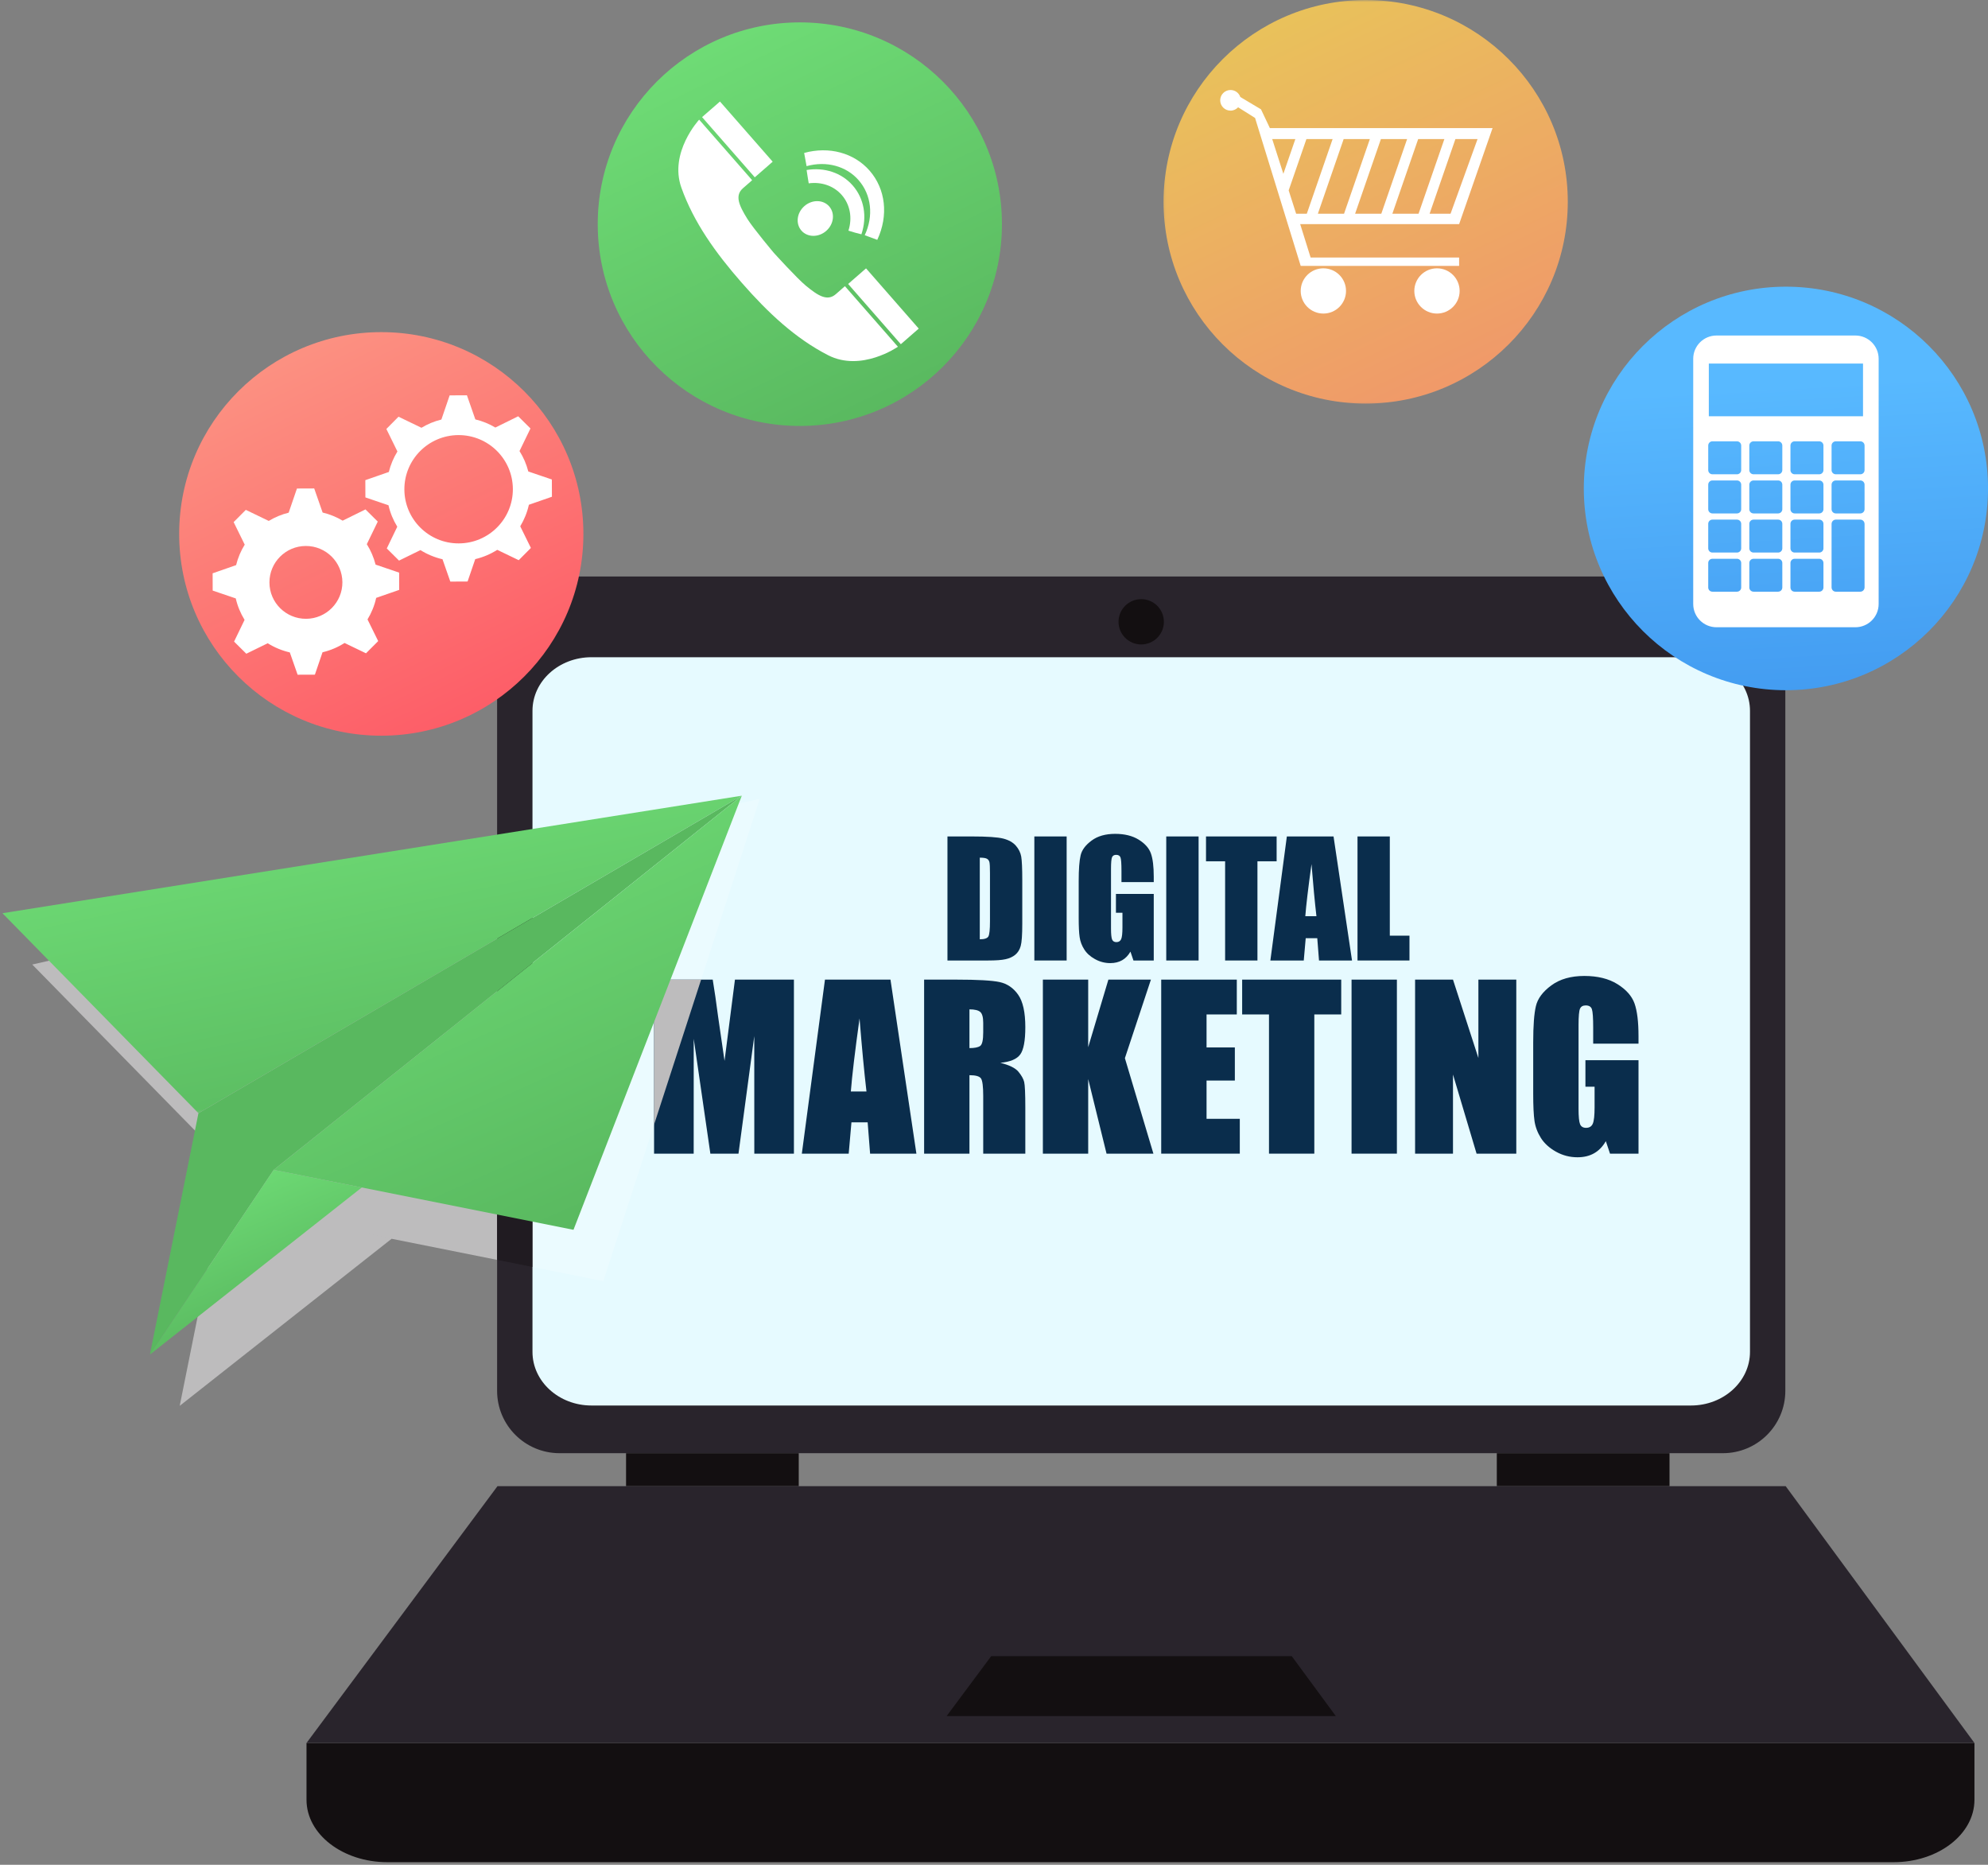 <svg width="483" height="453" viewBox="0 0 483 453" fill="none" xmlns="http://www.w3.org/2000/svg">
<rect x="0" y="0" width="483" height="453" fill="#808080" stroke="none"/>
<path d="M433.76 337.865C433.76 346.234 426.969 353.016 418.588 353.016H135.953C127.568 353.016 120.776 346.234 120.776 337.865V155.198C120.776 146.833 127.568 140.047 135.953 140.047H418.588C426.969 140.047 433.76 146.833 433.76 155.198V337.865Z" fill="#29242C"/>
<path d="M74.469 423.412V437.219C74.469 445.589 83.266 452.37 94.115 452.37H460.063C470.911 452.37 479.708 445.589 479.708 437.219V423.412H74.469Z" fill="#130F11"/>
<path d="M425.172 328.401C425.172 335.599 418.745 341.432 410.833 341.432H143.708C135.786 341.432 129.37 335.599 129.37 328.401V172.677C129.37 165.484 135.786 159.656 143.708 159.656H410.833C418.745 159.656 425.172 165.484 425.172 172.677V328.401Z" fill="#E6FAFF"/>
<path d="M194.062 361.031H152.104V353.016H194.062V361.031Z" fill="#130F11"/>
<path d="M405.625 361.031H363.661V353.016H405.625V361.031Z" fill="#130F11"/>
<path d="M74.469 423.411H479.708L433.849 361.031H120.865L74.469 423.411Z" fill="#29242C"/>
<path d="M229.989 416.875H324.547L313.843 402.323H240.817L229.989 416.875Z" fill="#130F11"/>
<path d="M282.776 151.052C282.776 154.089 280.312 156.552 277.265 156.552C274.224 156.552 271.755 154.089 271.755 151.052C271.755 148.016 274.224 145.547 277.265 145.547C280.312 145.547 282.776 148.016 282.776 151.052Z" fill="#130F11"/>
<path d="M238.047 208.349V228.177C239.172 228.177 239.869 227.943 240.13 227.495C240.396 227.037 240.521 225.807 240.521 223.797V212.089C240.521 210.724 240.479 209.849 240.396 209.469C240.307 209.078 240.109 208.797 239.797 208.62C239.484 208.438 238.901 208.349 238.047 208.349ZM230.192 203.193H236.067C239.859 203.193 242.422 203.37 243.76 203.714C245.093 204.063 246.109 204.636 246.807 205.432C247.5 206.224 247.937 207.104 248.114 208.078C248.281 209.057 248.369 210.964 248.369 213.823V224.375C248.369 227.078 248.244 228.891 247.989 229.802C247.739 230.708 247.291 231.422 246.661 231.938C246.026 232.458 245.239 232.813 244.307 233.016C243.38 233.224 241.974 233.328 240.099 233.328H230.192V203.193Z" fill="#0A2D4C"/>
<path d="M259.151 203.193V233.328H251.302V203.193H259.151Z" fill="#0A2D4C"/>
<path d="M280.313 214.286H272.469V211.552C272.469 209.828 272.391 208.745 272.24 208.318C272.094 207.88 271.734 207.661 271.177 207.661C270.693 207.661 270.365 207.849 270.188 208.219C270.016 208.589 269.927 209.547 269.927 211.083V225.547C269.927 226.901 270.016 227.792 270.188 228.219C270.365 228.646 270.714 228.865 271.234 228.865C271.807 228.865 272.193 228.615 272.401 228.13C272.604 227.651 272.708 226.708 272.708 225.307V221.734H271.125V217.156H280.313V233.328H275.38L274.651 231.172C274.12 232.099 273.448 232.797 272.63 233.266C271.818 233.729 270.854 233.964 269.75 233.964C268.427 233.964 267.193 233.635 266.042 233C264.891 232.365 264.016 231.573 263.422 230.63C262.823 229.687 262.453 228.698 262.307 227.656C262.151 226.625 262.078 225.073 262.078 223V214.047C262.078 211.167 262.234 209.073 262.547 207.771C262.854 206.469 263.745 205.276 265.224 204.188C266.693 203.099 268.599 202.562 270.938 202.562C273.234 202.562 275.141 203.036 276.656 203.974C278.177 204.922 279.167 206.036 279.625 207.333C280.089 208.63 280.313 210.521 280.313 212.984V214.286Z" fill="#0A2D4C"/>
<path d="M291.208 203.193V233.328H283.349V203.193H291.208Z" fill="#0A2D4C"/>
<path d="M310.167 203.193V209.229H305.505V233.328H297.651V209.229H293.01V203.193H310.167Z" fill="#0A2D4C"/>
<path d="M319.838 222.568C319.442 219.156 319.041 214.938 318.64 209.912C317.838 215.682 317.338 219.906 317.135 222.568H319.838ZM323.994 203.193L328.484 233.328H320.463L320.041 227.912H317.234L316.76 233.328H308.646L312.651 203.193H323.994Z" fill="#0A2D4C"/>
<path d="M337.666 203.193V227.297H342.442V233.328H329.817V203.193H337.666Z" fill="#0A2D4C"/>
<path d="M192.89 237.974V280.25H183.265L183.255 251.703L179.422 280.25H172.588L168.547 252.354L168.536 280.25H158.911V237.974H173.161C173.583 240.511 174.021 243.505 174.468 246.958L176.031 257.714L178.562 237.974H192.89Z" fill="#0A2D4C"/>
<path d="M210.516 265.151C209.958 260.365 209.396 254.448 208.833 247.396C207.714 255.49 207.005 261.412 206.719 265.151H210.516ZM216.349 237.974L222.646 280.25H211.396L210.802 272.646H206.865L206.198 280.25H194.812L200.432 237.974H216.349Z" fill="#0A2D4C"/>
<path d="M235.536 245.198V254.61C236.771 254.61 237.635 254.438 238.13 254.094C238.635 253.755 238.88 252.651 238.88 250.792V248.464C238.88 247.13 238.64 246.25 238.161 245.828C237.682 245.412 236.807 245.198 235.536 245.198ZM224.521 237.974H232.312C237.51 237.974 241.026 238.172 242.869 238.568C244.708 238.969 246.208 239.99 247.369 241.641C248.526 243.287 249.109 245.906 249.109 249.516C249.109 252.807 248.698 255.016 247.88 256.146C247.062 257.276 245.448 257.958 243.041 258.182C245.218 258.724 246.687 259.443 247.437 260.349C248.182 261.25 248.651 262.089 248.833 262.839C249.015 263.599 249.109 265.688 249.109 269.099V280.25H238.88V266.203C238.88 263.938 238.698 262.531 238.349 261.995C237.989 261.453 237.047 261.188 235.536 261.188V280.25H224.521V237.974Z" fill="#0A2D4C"/>
<path d="M279.625 237.974L273.302 257.057L280.229 280.25H268.844L264.385 262.125V280.25H253.375V237.974H264.385V254.391L269.292 237.974H279.625Z" fill="#0A2D4C"/>
<path d="M282.125 237.974H300.49V246.432H293.141V254.448H300.016V262.49H293.141V271.787H301.219V280.25H282.125V237.974Z" fill="#0A2D4C"/>
<path d="M325.859 237.974V246.432H319.323V280.25H308.312V246.432H301.792V237.974H325.859Z" fill="#0A2D4C"/>
<path d="M339.385 237.974V280.25H328.37V237.974H339.385Z" fill="#0A2D4C"/>
<path d="M368.396 237.974V280.25H358.745L353.015 261.026V280.25H343.807V237.974H353.015L359.187 257.011V237.974H368.396Z" fill="#0A2D4C"/>
<path d="M398.088 253.531H387.078V249.693C387.078 247.276 386.974 245.761 386.76 245.151C386.552 244.542 386.052 244.24 385.271 244.24C384.588 244.24 384.125 244.495 383.885 245.016C383.64 245.542 383.521 246.88 383.521 249.042V269.333C383.521 271.229 383.64 272.479 383.885 273.083C384.125 273.677 384.614 273.979 385.349 273.979C386.151 273.979 386.698 273.636 386.984 272.964C387.276 272.281 387.416 270.958 387.416 268.995V263.985H385.192V257.552H398.088V280.25H391.166L390.151 277.219C389.401 278.521 388.453 279.505 387.307 280.156C386.166 280.807 384.817 281.13 383.265 281.13C381.411 281.13 379.682 280.688 378.062 279.787C376.453 278.891 375.229 277.781 374.385 276.464C373.552 275.136 373.026 273.745 372.817 272.297C372.609 270.844 372.505 268.662 372.505 265.755V253.193C372.505 249.156 372.724 246.224 373.161 244.396C373.593 242.563 374.843 240.891 376.916 239.37C378.979 237.849 381.656 237.083 384.932 237.083C388.156 237.083 390.838 237.745 392.963 239.068C395.088 240.391 396.474 241.958 397.125 243.776C397.765 245.599 398.088 248.24 398.088 251.703V253.531Z" fill="#0A2D4C"/>
<path d="M43.661 341.516L55.453 282.885L7.838 234.307L120.776 208.578V306.057L73.745 296.651L95.141 300.932L43.661 341.516Z" fill="#BDBCBD"/>
<path d="M129.37 307.771L120.776 306.057V208.578L129.37 206.625V307.771Z" fill="#201B21"/>
<path opacity="0.2" d="M146.573 311.219L129.37 307.771V206.625L184.594 194.047L170.344 237.974H158.911V273.203L146.573 311.219Z" fill="white"/>
<path d="M158.911 273.203V237.974H170.343L158.911 273.203Z" fill="#BDBCBD"/>
<mask id="mask0_1087_981" style="mask-type:luminance" maskUnits="userSpaceOnUse" x="0" y="192" width="181" height="79">
<path d="M0 192.094H180.792V270.76H0V192.094Z" fill="white"/>
</mask>
<g mask="url(#mask0_1087_981)">
<path d="M180.224 193.292L0.594 221.844L48.214 270.422L180.224 193.292Z" fill="url(#paint0_linear_1087_981)"/>
</g>
<path d="M180.224 193.292L66.505 284.182L36.422 329.052L48.214 270.422L180.224 193.292Z" fill="url(#paint1_linear_1087_981)"/>
<path d="M87.901 288.464L66.505 284.183L36.422 329.052L87.901 288.464Z" fill="url(#paint2_linear_1087_981)"/>
<path d="M180.224 193.292L139.333 298.75L66.505 284.182L180.224 193.292Z" fill="url(#paint3_linear_1087_981)"/>
<path d="M243.432 54.453C243.432 81.531 221.448 103.474 194.328 103.474C167.203 103.474 145.224 81.531 145.224 54.453C145.224 27.38 167.203 5.438 194.328 5.438C221.448 5.438 243.432 27.38 243.432 54.453Z" fill="url(#paint4_linear_1087_981)"/>
<path d="M483.005 118.656C483.005 145.724 461.026 167.672 433.901 167.672C406.786 167.672 384.797 145.724 384.797 118.656C384.797 91.588 406.786 69.641 433.901 69.641C461.026 69.641 483.005 91.588 483.005 118.656Z" fill="url(#paint5_linear_1087_981)"/>
<mask id="mask1_1087_981" style="mask-type:luminance" maskUnits="userSpaceOnUse" x="282" y="0" width="101" height="99">
<path d="M282.125 0H382.125V98.76H282.125V0Z" fill="white"/>
</mask>
<g mask="url(#mask1_1087_981)">
<path d="M380.906 49.016C380.906 76.083 358.917 98.037 331.797 98.037C304.677 98.037 282.698 76.083 282.698 49.016C282.698 21.948 304.677 0 331.797 0C358.917 0 380.906 21.948 380.906 49.016Z" fill="url(#paint6_linear_1087_981)"/>
</g>
<path d="M201.458 50.135C202.917 51.807 202.594 54.474 200.724 56.099C198.865 57.724 196.172 57.687 194.714 56.021C193.255 54.349 193.573 51.687 195.443 50.057C197.302 48.432 199.995 48.468 201.458 50.135Z" fill="white"/>
<path d="M206.135 56.031C207.125 52.917 206.547 49.698 204.5 47.359C202.557 45.141 199.578 44.12 196.484 44.537C196.333 43.484 196.125 42.484 195.969 41.302C200.276 40.584 204.464 41.959 207.167 45.047C209.958 48.234 210.719 52.662 209.286 56.917C208.26 56.688 207.26 56.38 206.135 56.031Z" fill="white"/>
<path d="M213.141 58.265L210.094 57.14C212.292 52.453 211.719 47.323 208.599 43.76C205.599 40.328 200.76 39.031 195.964 40.359L195.375 37.156C201.401 35.489 207.484 37.125 211.26 41.437C215.188 45.922 215.901 52.364 213.141 58.265Z" fill="white"/>
<path d="M187.729 39.281L183.38 43.073L170.573 28.448L174.922 24.662L187.729 39.281Z" fill="white"/>
<path d="M180.521 45.714C181.765 44.625 182.739 43.776 182.739 43.776L169.864 29.068C169.864 29.068 162.5 37.026 165.547 45.594C168.536 53.974 173.786 61.354 180.213 68.688C186.63 76.026 193.255 82.209 201.177 86.281C209.276 90.448 218.156 84.229 218.156 84.229L205.281 69.521C205.281 69.521 204.302 70.375 203.068 71.459C201.021 73.24 198.802 71.896 195.781 69.396C193.63 67.625 188.026 61.438 188.021 61.438C187.969 61.38 183.068 55.552 181.588 53.193C179.521 49.865 178.479 47.49 180.521 45.714Z" fill="white"/>
<path d="M210.411 65.193L206.062 68.984L218.865 83.615L223.214 79.823L210.411 65.193Z" fill="white"/>
<path d="M453.01 114.193C453.01 114.761 452.552 115.214 451.989 115.214H446.015C445.453 115.214 444.994 114.761 444.994 114.193V108.229C444.994 107.667 445.453 107.208 446.015 107.208H451.989C452.552 107.208 453.01 107.667 453.01 108.229V114.193ZM453.01 123.708C453.01 124.261 452.552 124.724 451.989 124.724H446.015C445.453 124.724 444.994 124.261 444.994 123.708V117.74C444.994 117.172 445.453 116.714 446.015 116.714H451.989C452.552 116.714 453.01 117.172 453.01 117.74V123.708ZM453.01 142.677C453.01 143.266 452.552 143.735 451.989 143.735H446.015C445.453 143.735 444.994 143.266 444.994 142.677V127.287C444.994 126.708 445.453 126.229 446.015 126.229H451.989C452.552 126.229 453.01 126.708 453.01 127.287V142.677ZM443.021 114.193C443.021 114.761 442.562 115.214 442 115.214H436.021C435.458 115.214 435.005 114.761 435.005 114.193V108.229C435.005 107.667 435.458 107.208 436.021 107.208H442C442.562 107.208 443.021 107.667 443.021 108.229V114.193ZM443.021 123.708C443.021 124.261 442.562 124.724 442 124.724H436.021C435.458 124.724 435.005 124.261 435.005 123.708V117.74C435.005 117.172 435.458 116.714 436.021 116.714H442C442.562 116.714 443.021 117.172 443.021 117.74V123.708ZM443.021 133.214C443.021 133.771 442.562 134.229 442 134.229H436.021C435.458 134.229 435.005 133.771 435.005 133.214V127.25C435.005 126.682 435.458 126.229 436.021 126.229H442C442.562 126.229 443.021 126.682 443.021 127.25V133.214ZM443.021 142.719C443.021 143.287 442.562 143.735 442 143.735H436.021C435.458 143.735 435.005 143.287 435.005 142.719V136.755C435.005 136.198 435.458 135.74 436.021 135.74H442C442.562 135.74 443.021 136.198 443.021 136.755V142.719ZM433.026 114.193C433.026 114.761 432.573 115.214 432.01 115.214H426.036C425.468 115.214 425.01 114.761 425.01 114.193V108.229C425.01 107.667 425.468 107.208 426.036 107.208H432.01C432.573 107.208 433.026 107.667 433.026 108.229V114.193ZM433.026 123.708C433.026 124.261 432.573 124.724 432.01 124.724H426.036C425.468 124.724 425.01 124.261 425.01 123.708V117.74C425.01 117.172 425.468 116.714 426.036 116.714H432.01C432.573 116.714 433.026 117.172 433.026 117.74V123.708ZM433.026 133.214C433.026 133.771 432.573 134.229 432.01 134.229H426.036C425.468 134.229 425.01 133.771 425.01 133.214V127.25C425.01 126.682 425.468 126.229 426.036 126.229H432.01C432.573 126.229 433.026 126.682 433.026 127.25V133.214ZM433.026 142.719C433.026 143.287 432.573 143.735 432.01 143.735H426.036C425.468 143.735 425.01 143.287 425.01 142.719V136.755C425.01 136.198 425.468 135.74 426.036 135.74H432.01C432.573 135.74 433.026 136.198 433.026 136.755V142.719ZM423.036 114.193C423.036 114.761 422.578 115.214 422.015 115.214H416.041C415.479 115.214 415.026 114.761 415.026 114.193V108.229C415.026 107.667 415.479 107.208 416.041 107.208H422.015C422.578 107.208 423.036 107.667 423.036 108.229V114.193ZM423.036 123.708C423.036 124.261 422.578 124.724 422.015 124.724H416.041C415.479 124.724 415.026 124.261 415.026 123.708V117.74C415.026 117.172 415.479 116.714 416.041 116.714H422.015C422.578 116.714 423.036 117.172 423.036 117.74V123.708ZM423.036 133.214C423.036 133.771 422.578 134.229 422.015 134.229H416.041C415.479 134.229 415.026 133.771 415.026 133.214V127.25C415.026 126.682 415.479 126.229 416.041 126.229H422.015C422.578 126.229 423.036 126.682 423.036 127.25V133.214ZM423.036 142.719C423.036 143.287 422.578 143.735 422.015 143.735H416.041C415.479 143.735 415.026 143.287 415.026 142.719V136.755C415.026 136.198 415.479 135.74 416.041 135.74H422.015C422.578 135.74 423.036 136.198 423.036 136.755V142.719ZM415.172 88.323H452.635V101.12H415.172V88.323ZM450.771 81.505H417.041C413.911 81.505 411.38 84.037 411.38 87.156V146.724C411.38 149.849 413.911 152.375 417.041 152.375H450.771C453.896 152.375 456.432 149.849 456.432 146.724V87.156C456.432 84.037 453.896 81.505 450.771 81.505Z" fill="white"/>
<path d="M141.74 129.703C141.74 156.776 119.75 178.719 92.635 178.719C65.51 178.719 43.531 156.776 43.531 129.703C43.531 102.63 65.51 80.682 92.635 80.682C119.75 80.682 141.74 102.63 141.74 129.703Z" fill="url(#paint7_linear_1087_981)"/>
<path d="M74.359 150.323C69.463 150.339 65.479 146.396 65.463 141.51C65.442 136.625 69.395 132.646 74.291 132.63C79.187 132.615 83.166 136.557 83.187 141.443C83.203 146.328 79.25 150.302 74.359 150.323ZM96.989 143.297L96.979 139.104L91.25 137.156C90.802 135.385 90.073 133.714 89.12 132.198L91.781 126.708L88.797 123.75L83.25 126.479C81.755 125.594 80.12 124.922 78.385 124.51L76.338 118.656L72.145 118.672L70.135 124.542C68.406 124.964 66.781 125.646 65.296 126.547L59.724 123.859L56.765 126.833L59.458 132.307C58.515 133.823 57.802 135.5 57.364 137.281L51.661 139.271L51.672 143.464L57.281 145.37C57.708 147.234 58.442 148.995 59.422 150.583L56.87 155.859L59.843 158.807L65.041 156.26C66.671 157.281 68.479 158.042 70.411 158.484L72.307 163.906L76.505 163.891L78.359 158.453C80.286 158 82.088 157.229 83.708 156.193L88.922 158.703L91.885 155.734L89.291 150.474C90.255 148.88 90.984 147.12 91.395 145.24L96.989 143.297Z" fill="white"/>
<path d="M98.245 118.896C98.224 111.635 104.099 105.724 111.38 105.693C118.656 105.672 124.578 111.542 124.604 118.802C124.63 126.068 118.75 131.979 111.474 132.005C104.193 132.036 98.271 126.167 98.245 118.896ZM128.495 122.62L134.094 120.672L134.078 116.479L128.354 114.531C127.901 112.755 127.177 111.083 126.219 109.573L128.88 104.083L125.901 101.125L120.349 103.859C118.854 102.969 117.224 102.297 115.489 101.885L113.443 96.026L109.245 96.047L107.239 101.917C105.51 102.338 103.88 103.021 102.396 103.917L96.823 101.229L93.87 104.208L96.557 109.677C95.62 111.198 94.906 112.875 94.469 114.656L88.76 116.64L88.776 120.833L94.385 122.739C94.807 124.614 95.547 126.364 96.521 127.953L93.974 133.229L96.948 136.182L102.146 133.635C103.776 134.651 105.583 135.411 107.51 135.854L109.406 141.281L113.604 141.26L115.463 135.828C117.39 135.37 119.193 134.599 120.812 133.568L126.026 136.083L128.984 133.109L126.396 127.849C127.359 126.25 128.083 124.489 128.495 122.62Z" fill="white"/>
<path d="M321.521 65.182C318.484 65.182 316.016 67.641 316.016 70.677C316.016 73.708 318.484 76.172 321.521 76.172C324.563 76.172 327.026 73.708 327.026 70.677C327.026 67.641 324.563 65.182 321.521 65.182Z" fill="white"/>
<path d="M349.125 65.182C346.088 65.182 343.62 67.641 343.62 70.677C343.62 73.708 346.088 76.172 349.125 76.172C352.161 76.172 354.63 73.708 354.63 70.677C354.63 67.641 352.161 65.182 349.125 65.182Z" fill="white"/>
<path d="M314.718 33.781L311.802 42.224L309.093 33.781H314.718ZM352.422 51.917H347.333L353.604 33.781H358.984L352.422 51.917ZM326.547 51.917H320.187L326.453 33.781H332.817L326.547 51.917ZM344.557 33.781H350.922L344.646 51.917H338.286L344.557 33.781ZM335.599 51.917H329.234L335.505 33.781H341.869L335.599 51.917ZM314.906 51.917L313.093 46.25L317.406 33.781H323.771L317.5 51.917H314.906ZM316.015 64.589H354.505V62.563H318.427L315.89 54.448H354.505L362.63 31.115H308.526L306.369 26.558L301.349 23.568C301.01 22.578 300.073 21.865 298.968 21.865C297.583 21.865 296.458 22.985 296.458 24.37C296.458 25.755 297.583 26.875 298.968 26.875C299.703 26.875 300.354 26.558 300.812 26.063L304.927 28.651L316.015 64.589Z" fill="white"/>
<defs>
<linearGradient id="paint0_linear_1087_981" x1="128.645" y1="269.701" x2="111.239" y2="185.759" gradientUnits="userSpaceOnUse">
<stop stop-color="#59B85F"/>
<stop offset="1" stop-color="#6EDB75"/>
</linearGradient>
<linearGradient id="paint1_linear_1087_981" x1="138.933" y1="327.784" x2="80.765" y2="200.2" gradientUnits="userSpaceOnUse">
<stop offset="0.966" stop-color="#59B85F"/>
<stop offset="1" stop-color="#6EDB75"/>
</linearGradient>
<linearGradient id="paint2_linear_1087_981" x1="73.119" y1="328.633" x2="54.908" y2="285.367" gradientUnits="userSpaceOnUse">
<stop offset="0.178" stop-color="#59B85F"/>
<stop offset="1" stop-color="#6EDB75"/>
</linearGradient>
<linearGradient id="paint3_linear_1087_981" x1="147.57" y1="297.765" x2="102.917" y2="198.055" gradientUnits="userSpaceOnUse">
<stop stop-color="#59B85F"/>
<stop offset="1" stop-color="#6EDB75"/>
</linearGradient>
<linearGradient id="paint4_linear_1087_981" x1="215.232" y1="102.558" x2="171.702" y2="12.261" gradientUnits="userSpaceOnUse">
<stop stop-color="#59B85F"/>
<stop offset="1" stop-color="#6EDB75"/>
</linearGradient>
<linearGradient id="paint5_linear_1087_981" x1="443.771" y1="92.809" x2="448.199" y2="167.928" gradientUnits="userSpaceOnUse">
<stop stop-color="#58B9FF"/>
<stop offset="1" stop-color="#439CF1"/>
</linearGradient>
<linearGradient id="paint6_linear_1087_981" x1="352.706" y1="97.121" x2="309.176" y2="6.825" gradientUnits="userSpaceOnUse">
<stop stop-color="#F0986A"/>
<stop offset="1" stop-color="#E9C15B"/>
</linearGradient>
<linearGradient id="paint7_linear_1087_981" x1="113.536" y1="177.803" x2="70.008" y2="87.507" gradientUnits="userSpaceOnUse">
<stop stop-color="#FD5C67"/>
<stop offset="1" stop-color="#FC9081"/>
</linearGradient>
</defs>
</svg>
